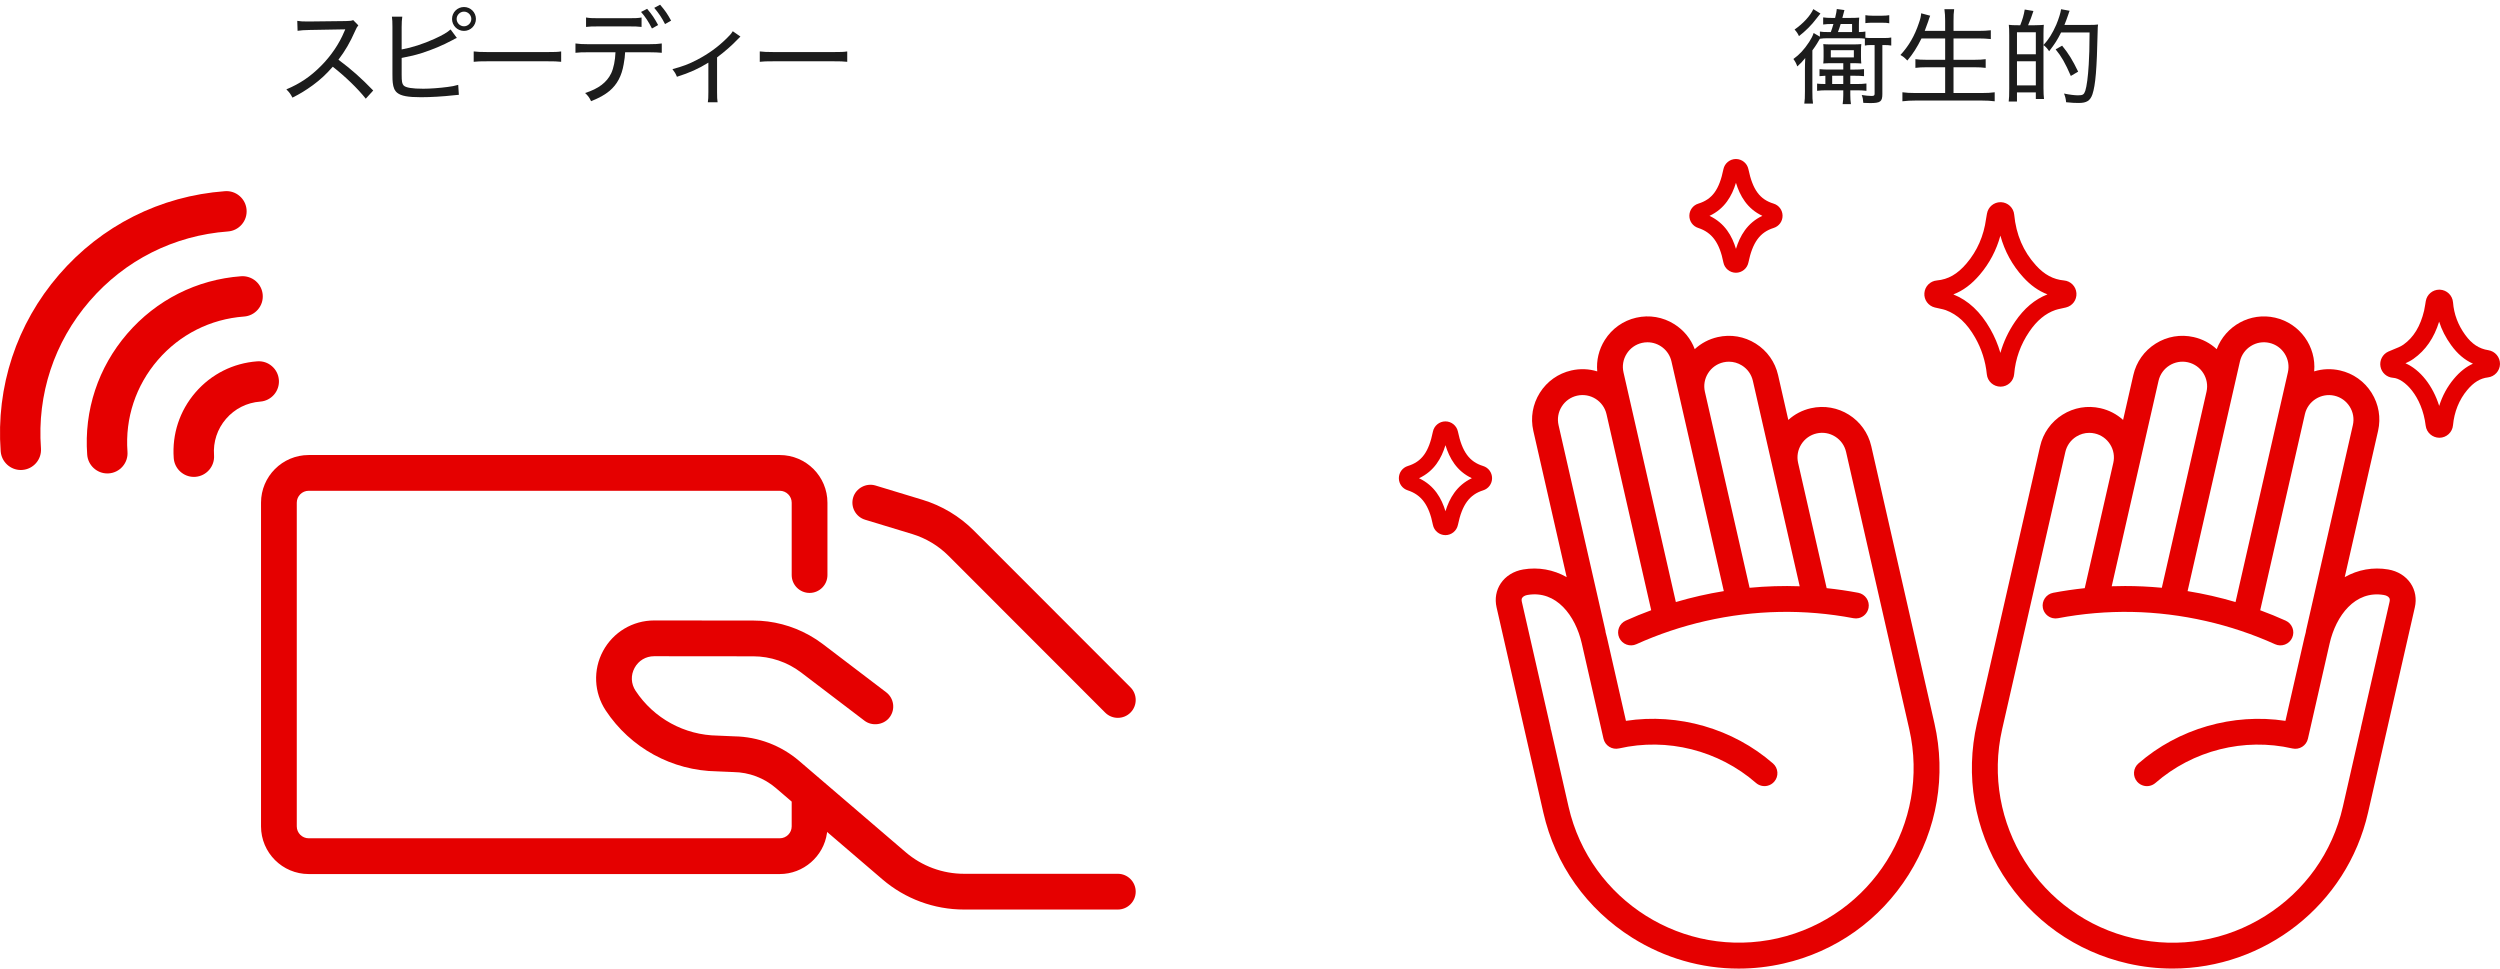 <?xml version="1.0" encoding="UTF-8"?><svg xmlns="http://www.w3.org/2000/svg" viewBox="0 0 382 148"><g id="a"><g><path d="M132.183,79.412l7.203,2.189c2.087,.634,4.005,1.784,5.547,3.327l23.938,23.957c.516,.517,1.202,.802,1.933,.802,.729,0,1.414-.283,1.932-.8,1.065-1.064,1.065-2.798,0-3.862l-23.938-23.958c-2.175-2.178-4.88-3.8-7.821-4.693l-7.205-2.189c-1.436-.433-2.982,.423-3.406,1.819-.212,.697-.14,1.437,.204,2.081,.344,.644,.917,1.115,1.614,1.327Z" fill="#e50000"/><path d="M170.803,133.515h-23.505c-3.265,0-6.428-1.17-8.907-3.295l-16.285-13.957c-2.756-2.361-6.282-3.693-9.901-3.751l-2.55-.111c-5.062-.066-9.75-2.628-12.54-6.852-.702-1.062-.761-2.367-.156-3.488,.604-1.122,1.725-1.791,2.998-1.791l15.148,.015c2.618,.001,5.21,.876,7.297,2.464l9.697,7.38c1.12,.854,2.826,.665,3.735-.402,.02-.023,.042-.055,.064-.09,.034-.036,.065-.074,.094-.115,.396-.564,.562-1.252,.469-1.932-.097-.724-.471-1.365-1.053-1.809l-9.698-7.38c-.628-.479-1.319-.93-2.055-1.341-2.622-1.463-5.578-2.237-8.547-2.239l-15.153-.015c-3.268,0-6.26,1.787-7.809,4.665-1.55,2.879-1.393,6.362,.41,9.09,3.777,5.721,10.137,9.198,16.984,9.303l2.55,.11c2.367,.031,4.662,.896,6.46,2.438l2.42,2.075v3.784c0,1.003-.816,1.819-1.82,1.819H47.167c-1.003,0-1.819-.816-1.819-1.819v-49.46c0-1.003,.816-1.819,1.819-1.819H119.151c1.004,0,1.82,.816,1.82,1.819v11.058c0,1.506,1.226,2.731,2.731,2.731,1.507,0,2.732-1.226,2.732-2.731v-11.058c0-4.016-3.268-7.283-7.284-7.283H47.167c-4.016,0-7.283,3.268-7.283,7.283v49.46c0,4.016,3.268,7.283,7.283,7.283H119.151c3.604,0,6.704-2.689,7.21-6.255l.024-.174,8.451,7.243c3.468,2.974,7.894,4.61,12.462,4.61h23.505c1.507,0,2.732-1.226,2.732-2.732,0-1.506-1.226-2.731-2.732-2.731Z" fill="#e50000"/><path d="M13.682,46.019c5.395-6.259,12.904-10.042,21.145-10.652,.823-.061,1.572-.438,2.11-1.062,.539-.624,.802-1.421,.741-2.243-.061-.821-.438-1.57-1.062-2.109-.618-.534-1.416-.805-2.244-.741-9.885,.731-18.894,5.27-25.366,12.776S-.629,59.072,.104,68.957c.118,1.604,1.469,2.859,3.074,2.859,.076,0,.153-.003,.23-.009,.822-.061,1.571-.438,2.111-1.062,.538-.624,.801-1.421,.74-2.244-.611-8.239,2.024-16.225,7.422-22.482Z" fill="#e50000"/><path d="M39.404,47.304c.539-.624,.802-1.421,.741-2.243s-.438-1.571-1.063-2.111c-.62-.534-1.457-.802-2.243-.74-6.772,.502-12.95,3.619-17.396,8.775-4.447,5.156-6.619,11.726-6.118,18.498,.118,1.604,1.469,2.859,3.075,2.859,.077,0,.153-.002,.231-.008,.821-.061,1.57-.438,2.108-1.063,.539-.625,.802-1.422,.741-2.243-.38-5.13,1.267-10.107,4.634-14.014,3.369-3.907,8.05-6.268,13.18-6.647,.821-.061,1.57-.438,2.109-1.062Z" fill="#e50000"/><path d="M42.612,58.059c-.062-.823-.439-1.572-1.062-2.108-.618-.534-1.398-.799-2.244-.741-3.68,.272-7.034,1.962-9.445,4.758-2.409,2.795-3.586,6.361-3.314,10.042,.119,1.604,1.471,2.859,3.076,2.859,.077,0,.155-.003,.23-.009,1.696-.125,2.975-1.608,2.851-3.307-.151-2.036,.5-4.009,1.834-5.555,1.333-1.547,3.188-2.481,5.226-2.633,1.697-.126,2.976-1.608,2.85-3.307Z" fill="#e50000"/></g><g><path d="M285.931,68.18c-.945-4.145-5.087-6.75-9.23-5.803-1.304,.297-2.477,.908-3.448,1.788l-1.562-6.854c-.457-2.004-1.67-3.713-3.415-4.81s-3.812-1.451-5.815-.993c-1.329,.303-2.523,.933-3.506,1.842-.587-1.573-1.669-2.905-3.118-3.816-1.745-1.098-3.809-1.45-5.816-.993-2.004,.457-3.712,1.67-4.81,3.415-.907,1.444-1.306,3.107-1.153,4.792-1.28-.395-2.633-.445-3.96-.142-2.006,.457-3.715,1.67-4.812,3.415-1.098,1.745-1.45,3.811-.993,5.816l5.095,22.35c-2.023-1.149-4.328-1.564-6.641-1.173-1.464,.251-2.685,1.009-3.437,2.135-.705,1.056-.93,2.354-.633,3.655l7.146,31.353c1.816,7.968,6.638,14.759,13.575,19.121,4.958,3.117,10.564,4.723,16.27,4.723,2.278,0,4.573-.256,6.848-.774,7.969-1.816,14.76-6.638,19.122-13.576,4.362-6.938,5.764-15.147,3.947-23.117l-9.653-42.353Zm-38.551,46.182c7.387-1.686,15.213,.286,20.935,5.271,.477,.413,1.128,.578,1.737,.436,.411-.093,.774-.311,1.05-.628,.348-.398,.519-.907,.482-1.435-.037-.526-.276-1.007-.674-1.354-6.105-5.319-14.461-7.728-22.465-6.508l-2.898-12.716c-.069-.305-.146-.6-.207-.797-.008-.093-.018-.187-.039-.281l-7.155-31.394c-.223-.977-.051-1.982,.484-2.833,.534-.852,1.367-1.442,2.345-1.665,2.018-.458,4.039,.808,4.499,2.829l6.828,29.954c-1.331,.49-2.64,1.024-3.896,1.593-.992,.449-1.436,1.622-.988,2.615,.219,.482,.611,.85,1.105,1.036,.495,.186,1.03,.168,1.51-.05,3.369-1.522,6.92-2.714,10.554-3.542,7.506-1.711,15.115-1.855,22.614-.433,.271,.053,.543,.05,.81-.013,.766-.175,1.355-.787,1.503-1.56,.201-1.069-.504-2.105-1.573-2.311-1.569-.297-3.191-.535-4.828-.708l-4.363-19.142c-.223-.977-.051-1.983,.484-2.834s1.368-1.442,2.346-1.665c.975-.223,1.982-.051,2.834,.484,.851,.535,1.442,1.367,1.665,2.345l9.653,42.352c3.271,14.351-5.743,28.688-20.096,31.961-14.343,3.27-28.687-5.742-31.959-20.096l-2.67-11.712c-.011-.046-.028-.091-.053-.132-.006-.095-.02-.186-.039-.274l-4.385-19.233c-.082-.359,.03-.526,.067-.582,.142-.212,.438-.369,.813-.433,4.398-.749,7.32,3.175,8.282,7.397l3.321,14.567c.117,.514,.428,.952,.875,1.233,.446,.28,.977,.373,1.491,.253Zm16.019-24.04c-1.253,.204-2.492,.446-3.692,.72-1.21,.276-2.43,.595-3.636,.95l-8.001-35.1c-.223-.977-.051-1.982,.484-2.834,.535-.851,1.367-1.441,2.344-1.664,.279-.063,.56-.095,.836-.095,1.714,0,3.268,1.184,3.664,2.923l1.257,5.517v.001l6.744,29.582Zm3.937-.509l-6.827-29.952c-.223-.977-.051-1.983,.484-2.834s1.368-1.442,2.346-1.665c.278-.063,.56-.095,.839-.095,.699,0,1.387,.196,1.994,.579,.852,.535,1.442,1.367,1.665,2.345l7.156,31.391c-2.543-.092-5.115-.011-7.657,.231Z" fill="#e50000"/><path d="M368.353,89.147c-.754-1.126-1.975-1.884-3.438-2.134-2.302-.392-4.614,.021-6.64,1.173l5.095-22.35c.457-2.005,.104-4.07-.992-5.816-1.098-1.745-2.807-2.958-4.812-3.415-1.329-.304-2.68-.253-3.959,.141,.342-3.782-2.163-7.339-5.965-8.206-3.792-.867-7.577,1.24-8.929,4.814-.983-.912-2.18-1.544-3.511-1.847-2.008-.458-4.071-.104-5.815,.993-1.745,1.097-2.958,2.806-3.415,4.81l-1.563,6.854c-.971-.88-2.145-1.491-3.446-1.788-2.008-.459-4.071-.104-5.816,.993-1.745,1.097-2.958,2.806-3.415,4.81l-9.654,42.353c-1.816,7.97-.415,16.18,3.947,23.117,4.363,6.938,11.154,11.76,19.123,13.576,2.284,.521,4.565,.77,6.814,.77,13.979,0,26.643-9.646,29.878-23.839l7.146-31.353c.297-1.302,.072-2.6-.633-3.655v-.001Zm-31.199-29.287l-6.827,29.952c-1.864-.178-3.742-.268-5.615-.268-.682,0-1.363,.012-2.042,.036l7.155-31.391c.46-2.021,2.48-3.289,4.499-2.829,2.021,.461,3.291,2.479,2.83,4.499Zm6.775-6.982c.851-.536,1.855-.707,2.835-.484,.976,.223,1.809,.813,2.343,1.664,.535,.851,.707,1.857,.484,2.835l-8.001,35.099c-1.205-.355-2.426-.674-3.636-.95-1.2-.273-2.438-.516-3.691-.72l8.001-35.099c.223-.978,.814-1.81,1.665-2.345Zm-21.017,17.852l-4.363,19.142c-1.638,.173-3.26,.411-4.828,.709-1.069,.204-1.774,1.24-1.572,2.312,.147,.771,.738,1.383,1.503,1.558,.264,.062,.537,.065,.808,.014,7.5-1.425,15.111-1.28,22.616,.432,3.634,.828,7.184,2.02,10.552,3.541,.482,.22,1.019,.237,1.512,.05,.495-.187,.887-.554,1.104-1.036,.447-.992,.005-2.165-.987-2.614-1.259-.568-2.567-1.104-3.897-1.593l6.828-29.954c.461-2.021,2.492-3.284,4.5-2.829,.978,.223,1.81,.813,2.345,1.665,.535,.851,.707,1.856,.484,2.833l-7.156,31.393c-.018,.079-.027,.157-.035,.244-.073,.271-.145,.549-.21,.834l-2.899,12.717c-8.001-1.22-16.36,1.188-22.464,6.508-.398,.347-.638,.827-.675,1.354-.036,.527,.135,1.036,.481,1.434,.276,.318,.64,.535,1.051,.629,.61,.141,1.261-.022,1.739-.437,5.719-4.983,13.542-6.957,20.933-5.271,.516,.119,1.046,.027,1.492-.253,.447-.281,.758-.72,.875-1.233l3.32-14.567c.963-4.223,3.884-8.146,8.283-7.397,.376,.063,.672,.221,.813,.433,.036,.055,.148,.223,.066,.582l-4.384,19.232c-.02,.086-.032,.172-.039,.263-.023,.045-.042,.094-.054,.145l-2.67,11.712c-1.582,6.941-5.781,12.856-11.825,16.656-6.043,3.801-13.194,5.019-20.134,3.439-14.352-3.272-23.367-17.609-20.096-31.961l9.654-42.352c.223-.978,.814-1.81,1.665-2.345,.608-.383,1.295-.579,1.994-.579,.279,0,.561,.031,.839,.095,.978,.223,1.811,.814,2.346,1.665s.707,1.857,.484,2.834Z" fill="#e50000"/><path d="M303.587,57.192c.107,1.078,1.013,1.891,2.105,1.891h.001c1.093-.01,1.984-.838,2.073-1.927,.191-2.322,.972-4.506,2.319-6.488,1.148-1.688,2.452-2.769,3.986-3.303,.236-.082,.531-.146,.905-.226,.22-.047,.451-.098,.699-.157,1.003-.239,1.678-1.161,1.603-2.191-.073-1.029-.873-1.845-1.901-1.938-1.632-.149-2.993-.882-4.284-2.304-1.94-2.14-3.027-4.677-3.324-7.759-.1-1.039-.96-1.854-2.006-1.896l-.085-.002c-1.017,0-1.885,.726-2.063,1.724l-.04,.212c-.038,.201-.075,.397-.102,.596-.351,2.616-1.356,4.915-2.988,6.83-1.395,1.639-2.795,2.44-4.538,2.6-1.024,.094-1.825,.907-1.902,1.935-.077,1.026,.594,1.949,1.595,2.194,.246,.061,.48,.111,.761,.171,.362,.079,.676,.146,.906,.233,1.816,.679,3.245,2.013,4.495,4.197,.985,1.726,1.586,3.612,1.785,5.609Zm4.301-8.019c-1.011,1.486-1.76,3.082-2.229,4.75-.366-1.273-.887-2.503-1.549-3.66-1.502-2.628-3.349-4.357-5.639-5.278,1.468-.556,2.792-1.543,4.039-3.008,1.484-1.743,2.542-3.75,3.149-5.972,.653,2.387,1.817,4.514,3.465,6.328,1.143,1.261,2.367,2.13,3.731,2.646-1.94,.76-3.568,2.135-4.968,4.193Z" fill="#e50000"/><path d="M380.218,53.509c-1.413-.216-2.534-.956-3.528-2.329-1.114-1.542-1.726-3.174-1.869-4.987-.084-1.052-.942-1.882-2.003-1.932l-.09-.002c-1.022,0-1.892,.731-2.067,1.739l-.097,.598c-.049,.311-.095,.604-.158,.866-.572,2.397-1.607,4.098-3.164,5.199-.401,.284-.979,.515-1.489,.717-.299,.119-.579,.233-.829,.35-.874,.403-1.36,1.346-1.184,2.291,.176,.945,.969,1.648,1.93,1.709,1.683,.106,4.423,2.773,4.976,7.317,.127,1.052,1.034,1.846,2.111,1.846h.002c1.075-.017,1.961-.836,2.06-1.907,.188-2.051,.94-3.914,2.174-5.388,.987-1.179,1.989-1.791,3.153-1.927,1.039-.122,1.836-1.003,1.854-2.048s-.747-1.953-1.781-2.112Zm-12.664,2c.384-.171,.82-.392,1.225-.678,1.855-1.313,3.142-3.176,3.921-5.684,.397,1.256,1.001,2.435,1.837,3.59,.964,1.334,2.057,2.264,3.331,2.833-1.055,.478-2.012,1.238-2.915,2.317-1.012,1.21-1.765,2.6-2.244,4.137-.968-3.091-2.896-5.528-5.154-6.516Z" fill="#e50000"/><path d="M259.481,34.828c2.109,.684,3.261,2.262,3.854,5.275,.178,.906,.978,1.568,1.912,1.573,.919,0,1.721-.653,1.908-1.553,.644-3.1,1.76-4.633,3.856-5.291,.82-.257,1.369-1.008,1.365-1.867-.004-.859-.558-1.605-1.379-1.855-2.108-.644-3.185-2.119-3.842-5.262-.187-.898-.989-1.551-1.907-1.551h-.006c-.92,.002-1.721,.659-1.905,1.562-.633,3.125-1.706,4.598-3.831,5.254-.816,.252-1.368,.995-1.373,1.849-.006,.854,.536,1.604,1.348,1.867Zm1.73-1.847c2.349-1.09,3.443-3.079,4.041-5.048,.608,1.972,1.705,3.961,4.036,5.044-2.329,1.098-3.427,3.083-4.033,5.049-.588-1.949-1.678-3.924-4.043-5.045Z" fill="#e50000"/><path d="M226.609,71.202c-2.081-.636-3.194-2.16-3.841-5.262-.187-.899-.99-1.551-1.908-1.551h-.005c-.921,.002-1.722,.659-1.905,1.562-.633,3.125-1.707,4.598-3.831,5.254-.816,.252-1.368,.996-1.373,1.849-.006,.854,.536,1.604,1.348,1.867,2.109,.684,3.261,2.261,3.854,5.275,.178,.906,.978,1.568,1.912,1.573,.919,0,1.721-.653,1.908-1.553,.644-3.099,1.76-4.632,3.856-5.291,.82-.257,1.369-1.008,1.365-1.867-.004-.859-.558-1.605-1.379-1.855Zm-1.709,1.867c-2.329,1.098-3.426,3.083-4.033,5.048-.588-1.949-1.678-3.924-4.042-5.044,2.349-1.09,3.442-3.079,4.04-5.048,.608,1.972,1.705,3.962,4.035,5.044Z" fill="#e50000"/></g><g isolation="isolate"><path d="M55.889,15.078c-1.232-1.553-3.169-3.425-5.042-4.882-1.056,1.2-1.889,1.969-3.041,2.817-1.104,.8-1.937,1.312-3.121,1.905-.304-.576-.448-.784-.929-1.265,2.065-.864,3.682-1.953,5.298-3.585,1.504-1.504,2.801-3.409,3.553-5.25,.048-.112,.048-.128,.097-.208,.016-.048,.032-.064,.048-.128q-.192,.016-5.442,.096c-.864,.016-1.265,.048-1.841,.128l-.048-1.521c.496,.08,.816,.096,1.521,.096h.352l5.539-.064c.656-.016,.832-.032,1.136-.144l.785,.8c-.177,.208-.305,.416-.465,.8-.816,1.841-1.536,3.073-2.577,4.45,2.017,1.505,3.473,2.801,5.314,4.706l-1.137,1.249Z" fill="#1c1c1c"/><path d="M61.373,7.555c1.537-.272,3.33-.849,5.01-1.617,1.264-.576,1.952-.977,2.465-1.441l.96,1.297c-.288,.112-.32,.144-.704,.352-1.457,.784-3.073,1.457-4.642,1.953-1.121,.352-1.617,.464-3.089,.752v2.529c0,1.089,.064,1.425,.304,1.681,.32,.336,1.296,.497,3.009,.497,1.024,0,2.529-.112,3.714-.272,.656-.08,.977-.144,1.616-.32l.097,1.521q-.208,0-.705,.064c-1.681,.192-3.602,.304-5.074,.304-1.985,0-3.042-.192-3.634-.672-.4-.32-.608-.8-.688-1.553-.032-.256-.048-.576-.048-1.312V4.114c0-.752-.016-1.121-.08-1.569h1.585c-.064,.48-.096,.864-.096,1.584v3.426Zm11.348-4.658c0,1.009-.816,1.825-1.824,1.825-1.009,0-1.825-.816-1.825-1.825,0-1.008,.816-1.825,1.825-1.825,1.008,0,1.824,.816,1.824,1.825Zm-2.945,0c0,.608,.512,1.121,1.121,1.121s1.12-.512,1.12-1.121c0-.608-.512-1.12-1.12-1.12s-1.121,.512-1.121,1.12Z" fill="#1c1c1c"/><path d="M72.38,7.859c.512,.064,1.104,.096,2.208,.096h8.996c1.28,0,1.601-.016,2.161-.096v1.585c-.608-.064-1.072-.08-2.177-.08h-8.963c-1.265,0-1.665,.016-2.225,.08v-1.585Z" fill="#1c1c1c"/><path d="M95.519,7.987c-.016,.512-.096,1.152-.224,1.841-.304,1.776-.993,3.073-2.161,4.065-.721,.592-1.505,1.041-2.817,1.569-.272-.577-.433-.785-.912-1.249,2.049-.656,3.313-1.617,3.985-3.009,.368-.784,.608-1.953,.656-3.217h-4.146c-.977,0-1.393,.016-1.969,.08v-1.425c.608,.08,1.056,.112,1.984,.112h9.22c.944,0,1.44-.032,1.985-.112v1.425c-.496-.048-1.121-.08-1.969-.08h-3.633Zm-5.971-5.314c.544,.096,.929,.112,1.969,.112h4.53c1.056,0,1.44-.016,1.984-.112v1.441c-.448-.064-1.136-.08-1.969-.08h-4.562c-.961,0-1.473,.016-1.953,.08v-1.441Zm9.332-1.328c.752,.896,1.12,1.44,1.681,2.481l-.944,.528c-.496-.992-1.009-1.792-1.665-2.529l.929-.48Zm1.984-.625c.753,.88,1.104,1.376,1.681,2.433l-.928,.528c-.465-.929-.944-1.649-1.649-2.481l.896-.48Z" fill="#1c1c1c"/><path d="M113.137,5.586q-.192,.16-.512,.512c-.784,.832-1.905,1.809-3.057,2.673v5.314c0,.752,.016,1.137,.08,1.537h-1.489c.064-.432,.08-.72,.08-1.521v-4.53c-1.521,.944-2.849,1.537-4.802,2.161-.208-.497-.32-.688-.688-1.168,1.521-.4,2.513-.769,3.762-1.425,1.745-.913,3.185-1.953,4.546-3.297,.496-.48,.672-.688,.912-1.072l1.168,.816Z" fill="#1c1c1c"/><path d="M116.093,7.859c.512,.064,1.104,.096,2.208,.096h8.996c1.28,0,1.601-.016,2.161-.096v1.585c-.608-.064-1.072-.08-2.177-.08h-8.964c-1.265,0-1.665,.016-2.225,.08v-1.585Z" fill="#1c1c1c"/></g><g isolation="isolate"><path d="M279.748,4.898c.176-.48,.24-.672,.4-1.232h-.272c-.464,0-.848,.016-1.296,.08v-1.088c.4,.064,.784,.08,1.329,.08h.496c.176-.752,.224-.992,.256-1.36l1.169,.16q-.048,.144-.128,.48c-.032,.144-.048,.192-.192,.72h1.216c.64,0,1.024-.016,1.361-.048-.032,.336-.048,.705-.048,1.137v1.072c.512-.016,.688-.016,.992-.08v.944c.208,.032,.48,.048,.88,.048h1.921c.561,0,.849-.016,1.152-.08v1.232c-.336-.064-.64-.08-1.152-.08h-.208v7.491c0,1.153-.304,1.377-1.856,1.377-.336,0-.561-.016-1.057-.032-.032-.528-.08-.768-.24-1.2,.48,.08,1.137,.144,1.505,.144s.464-.08,.464-.336V6.883h-.528c-.432,0-.672,.016-.96,.08v-1.057c-.353-.048-.624-.064-1.104-.064h-4.434c-.608,0-.929,.016-1.329,.08v-.016q-.112,.192-.432,.736c-.176,.288-.433,.672-.721,1.057v6.291c0,.896,.016,1.36,.096,1.841h-1.329c.08-.528,.096-.977,.096-1.873v-3.377c0-.592,.016-1.024,.048-1.712-.448,.56-.736,.848-1.217,1.28-.16-.464-.288-.704-.592-1.136,.928-.672,1.632-1.425,2.401-2.593,.304-.464,.561-.944,.688-1.376l.96,.56v-.784c.336,.064,.656,.08,1.297,.08h.368Zm-1.585-2.833q-.192,.224-.608,.768c-.752,1.008-1.665,1.905-2.673,2.689-.176-.4-.352-.656-.672-1.008,1.312-.912,2.417-2.113,2.865-3.121l1.088,.672Zm1.857,7.587c-.624,0-1.008,.016-1.424,.048,.032-.256,.048-.576,.048-1.056v-.96c0-.432-.016-.656-.048-.944,.288,.032,.688,.048,1.2,.048h3.25c.625,0,1.008-.016,1.361-.048-.032,.304-.048,.576-.048,1.072v.833c0,.464,.016,.784,.048,1.056-.305-.032-.801-.048-1.377-.048h-.304v.977h.657c.576,0,.944-.016,1.44-.064v1.072c-.496-.048-.816-.064-1.44-.064h-.657v1.264h.945c.592,0,1.024-.016,1.521-.08v1.12c-.4-.048-.881-.08-1.345-.08h-1.121v.688c0,.576,.032,.977,.096,1.424h-1.265c.064-.448,.096-.848,.096-1.424v-.688h-2.497c-.608,0-1.008,.016-1.504,.08v-1.104c.208,.032,.64,.064,1.265,.064v-1.264c-.305,.016-.433,.016-.896,.064v-1.072c.512,.048,.912,.064,1.44,.064h2.193v-.977h-1.633Zm-.272-.88h3.521v-1.104h-3.521v1.104Zm.208,4.065h1.697v-1.264h-1.697v1.264Zm3.041-7.939v-1.232h-1.744c-.16,.544-.24,.752-.416,1.232h2.161Zm5.683-1.345c-.304-.064-.641-.08-1.072-.08h-1.729c-.304,0-.608,.032-.848,.064v-1.217c.288,.048,.64,.08,1.072,.08h1.505c.432,0,.8-.032,1.072-.08v1.232Z" fill="#1c1c1c"/><path d="M293.603,5.874c-.672,1.36-1.312,2.369-2.161,3.377-.464-.48-.608-.592-1.057-.848,1.249-1.345,2.177-2.929,2.817-4.866,.24-.672,.32-1.041,.352-1.505l1.376,.368c-.128,.32-.176,.464-.304,.88-.08,.256-.352,.977-.528,1.44h3.121v-1.552c0-.705-.032-1.153-.112-1.761h1.489c-.08,.528-.096,1.024-.096,1.761v1.552h3.777c.753,0,1.361-.032,1.921-.096v1.344c-.656-.064-1.185-.096-1.889-.096h-3.81v3.265h3.121c.785,0,1.345-.032,1.793-.096v1.329c-.48-.064-1.04-.096-1.793-.096h-3.121v3.938h4.306c.833,0,1.409-.032,1.985-.112v1.376c-.688-.08-1.153-.112-1.953-.112h-10.148c-.784,0-1.328,.032-2,.112v-1.376c.608,.08,1.185,.112,1.969,.112h4.562v-3.938h-2.785c-.752,0-1.297,.032-1.761,.096v-1.329c.448,.064,.944,.096,1.745,.096h2.801v-3.265h-3.618Z" fill="#1c1c1c"/><path d="M308.69,3.857c.353-.896,.545-1.521,.688-2.401l1.329,.224c-.288,.896-.464,1.36-.816,2.177h1.008c.801-.016,1.265-.032,1.393-.064-.032,.416-.048,.833-.048,1.409v1.681c.769-.816,1.377-1.793,1.953-3.105,.368-.88,.672-1.856,.736-2.369l1.312,.24c-.064,.112-.08,.16-.24,.656-.145,.432-.353,.993-.561,1.505h3.746c.656,0,1.073-.016,1.393-.064-.048,.32-.048,.448-.064,1.088-.128,5.778-.32,8.131-.8,9.588-.336,.96-.88,1.312-2.081,1.312-.576,0-.993-.016-1.937-.112-.048-.528-.128-.848-.32-1.328,.832,.176,1.632,.272,2.128,.272,.752,0,.913-.112,1.121-.688,.224-.704,.416-2.129,.528-4.049,.08-1.312,.112-2.449,.128-4.866h-4.354c-.576,1.152-.944,1.729-1.825,2.865-.272-.416-.544-.704-.864-.944v6.611c0,.672,.032,1.232,.08,1.632h-1.249v-1.008h-2.881v1.393h-1.264c.064-.432,.08-1.008,.08-1.969V5.362c0-.8-.016-1.168-.063-1.569,.32,.048,.752,.064,1.424,.064h.32Zm-.496,4.434h2.881v-3.361h-2.881v3.361Zm0,4.754h2.881v-3.682h-2.881v3.682Zm8.228-1.441c-.849-1.953-1.408-2.945-2.321-4.065l.992-.56c.977,1.2,1.601,2.208,2.449,3.969l-1.121,.656Z" fill="#1c1c1c"/></g></g><g id="b"/></svg>